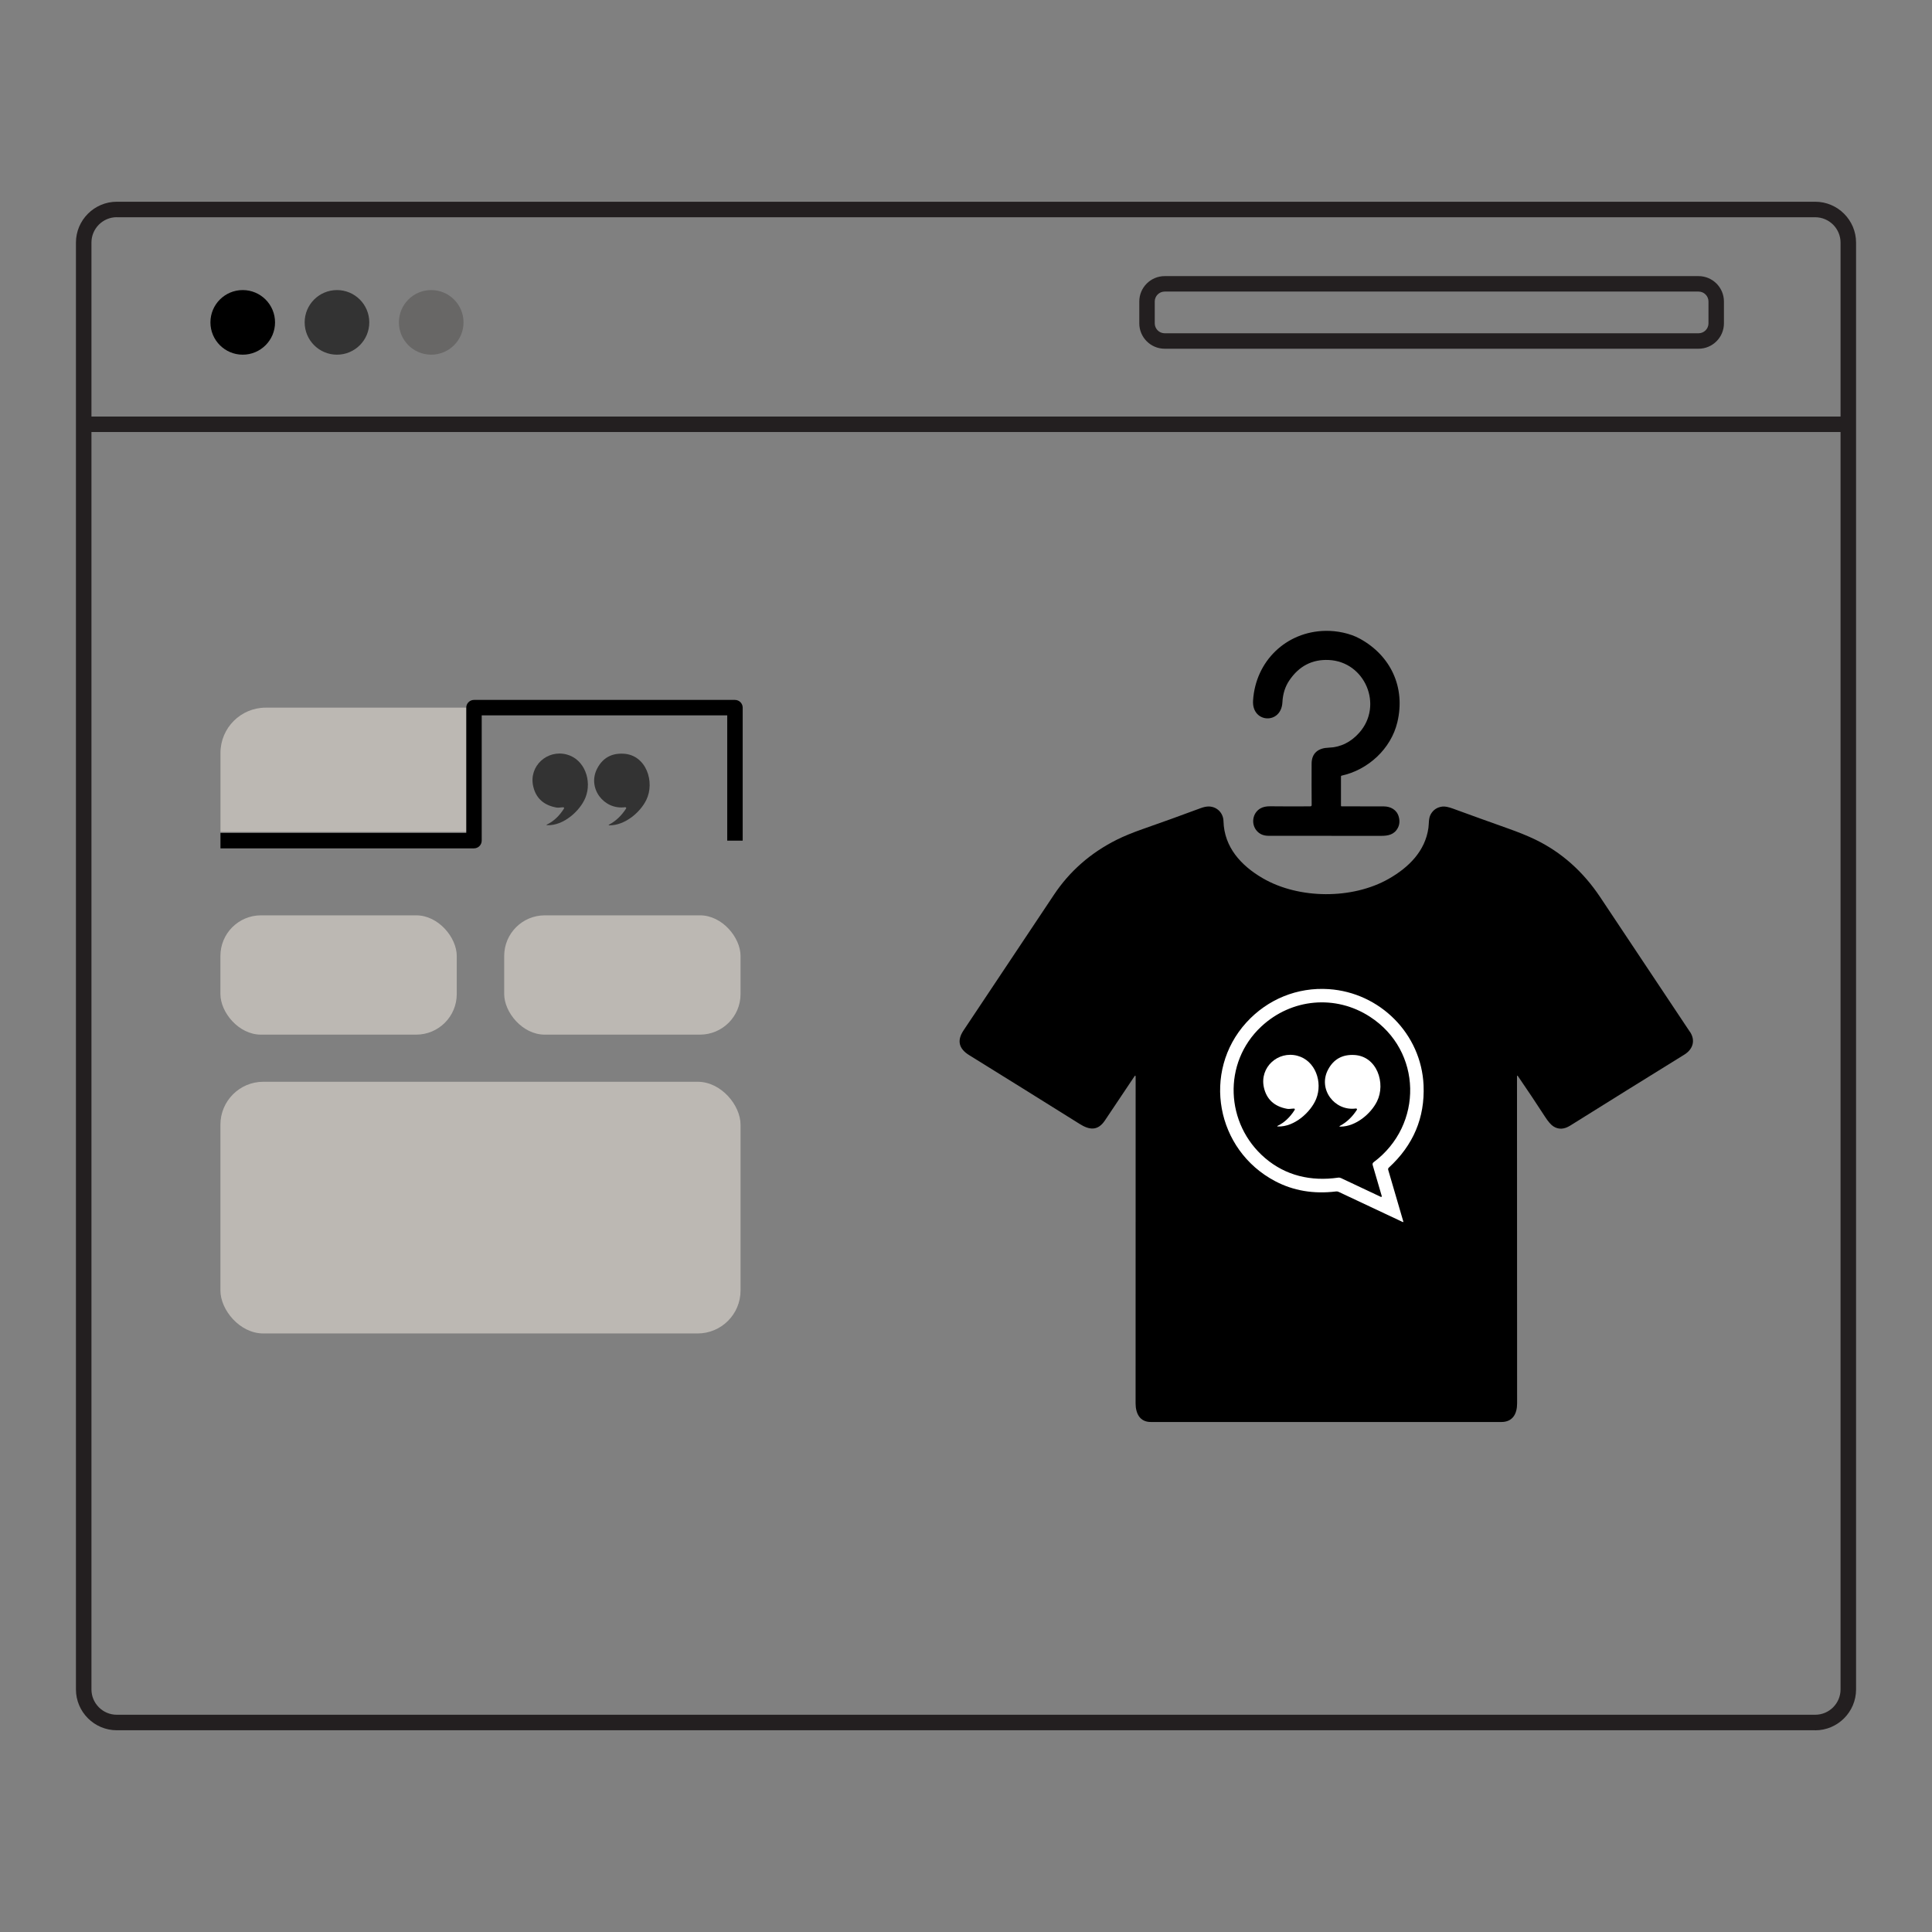 <?xml version="1.0" encoding="UTF-8"?>
<svg id="Layer_1" data-name="Layer 1" xmlns="http://www.w3.org/2000/svg" viewBox="0 0 360 360">
  <rect x="0" y="0" width="360" height="360" fill="#808080" stroke="none"/>
  <defs>
    <style>
      .cls-1, .cls-2, .cls-3, .cls-4, .cls-5, .cls-6 {
        stroke-width: 0px;
      }

      .cls-2 {
        fill: #333;
      }

      .cls-3 {
        fill: #fff;
      }

      .cls-4 {
        fill: #231f20;
      }

      .cls-5 {
        fill: #686766;
      }

      .cls-6 {
        fill: #bcb8b3;
      }
    </style>
  </defs>
  <g>
    <path class="cls-1" d="m250,150.25c2.63,0,5.23,0,7.83.01,1.28,0,2.45.62,2.81,1.94.21.77.15,1.47-.19,2.1-.68,1.25-1.83,1.45-3.11,1.45-6.84,0-13.82,0-20.95-.01-.97,0-1.73-.33-2.27-1-1.04-1.29-.7-3.26.7-4.08.48-.29,1.1-.43,1.85-.42,2.54.03,5.04.03,7.51.01.13,0,.23-.1.23-.23-.02-2.48-.02-5.05-.01-7.7,0-2.07,1.33-2.94,3.16-3,2.24-.08,4.14-1.01,5.73-2.8,4.51-5.11,1.06-13.24-5.7-13.54-3.09-.14-5.53,1.13-7.34,3.8-.79,1.16-1.21,2.52-1.29,4.06-.2,4.22-5.74,3.92-5.47-.3.46-7.38,6.2-12.87,13.49-12.99,2.1-.04,4.57.44,6.43,1.47,5.78,3.18,8.5,9.11,6.97,15.54-1.18,4.97-5.45,8.89-10.39,9.97-.08.02-.12.06-.12.14v5.46c0,.07.06.13.13.13h0Z"/>
    <path class="cls-1" d="m314.87,192.24c-5.49-8.24-11.05-16.59-16.67-25.03-3.2-4.81-7.23-8.39-12.08-10.75-1.43-.69-3.17-1.4-5.24-2.13-3.35-1.19-6.74-2.41-10.18-3.67-.81-.29-1.44-.42-1.9-.37-.98.11-1.71.58-2.19,1.42-.43.76-.33,1.68-.44,2.53-.59,4.33-3.65,7.38-7.41,9.52-6.76,3.85-16.73,3.8-23.46-.11-4.06-2.36-7.19-5.79-7.32-10.63-.04-1.51-1.16-2.67-2.65-2.74-.46-.02-.99.08-1.58.3-3.73,1.39-7.32,2.68-10.78,3.89-1.94.68-3.57,1.35-4.89,2.01-4.87,2.44-8.77,5.86-11.7,10.26-5.53,8.28-11.14,16.7-16.85,25.28-1.24,1.86-.88,3.39,1.06,4.59,6.61,4.09,13.46,8.36,20.57,12.81,1.76,1.11,3.36,1.4,4.72-.63,2.01-3,3.83-5.74,5.49-8.2.16-.24.24-.21.24.07,0,20.44-.01,40.71-.01,60.81,0,1.89.78,3.51,2.85,3.5,21.12,0,42.89-.01,65.31,0,2.12,0,2.93-1.54,2.93-3.46,0-20.47,0-40.77-.02-60.89,0-.24.07-.26.2-.06,1.7,2.47,3.36,4.97,4.99,7.48.61.96,1.16,1.58,1.63,1.87.95.59,1.97.53,3.08-.16,7.06-4.42,14.16-8.83,21.29-13.24,1.56-.97,2.14-2.61,1.02-4.28Z"/>
  </g>
  <g>
    <g>
      <path class="cls-4" d="m338.23,322.41H21.77c-4.2,0-7.62-3.42-7.62-7.62V45.21c0-4.2,3.42-7.62,7.62-7.62h316.46c4.2,0,7.62,3.42,7.62,7.62v269.59c0,4.2-3.42,7.62-7.62,7.62ZM21.77,40.47c-2.61,0-4.73,2.12-4.73,4.73v269.59c0,2.61,2.12,4.73,4.73,4.73h316.46c2.61,0,4.73-2.12,4.73-4.73V45.21c0-2.61-2.12-4.73-4.73-4.73H21.77Z"/>
      <rect class="cls-4" x="15.6" y="77.62" width="328.81" height="2.88"/>
      <path class="cls-4" d="m316.5,64.98h-99.48c-2.61,0-4.73-2.12-4.73-4.73v-4.07c0-2.61,2.12-4.73,4.73-4.73h99.48c2.61,0,4.73,2.12,4.73,4.73v4.07c0,2.61-2.12,4.73-4.73,4.73Zm-99.48-10.65c-1.02,0-1.85.83-1.85,1.85v4.07c0,1.02.83,1.85,1.85,1.85h99.48c1.02,0,1.85-.83,1.85-1.85v-4.07c0-1.02-.83-1.85-1.85-1.85h-99.48Z"/>
    </g>
    <circle class="cls-1" cx="45.23" cy="60.07" r="6.02"/>
    <circle class="cls-2" cx="62.79" cy="60.07" r="6.02"/>
    <circle class="cls-5" cx="80.35" cy="60.07" r="6.02"/>
    <path class="cls-3" d="m258.67,217.98l2.82,9.64c.02.06-.05.12-.1.09l-11.97-5.63c-.15-.07-.31-.09-.47-.07-4.17.51-7.95-.13-11.33-1.91-11.05-5.81-13.71-20.4-5.38-29.57,3.95-4.34,9.51-6.61,15.36-6.22,9.52.64,17.24,8.33,17.66,17.91.26,6.04-1.9,11.16-6.48,15.36-.12.11-.15.24-.11.39m-2.7-1.42c9.29-6.94,9.06-20.75-.68-27.08-6.39-4.17-14.63-3.45-20.27,1.81-7.25,6.77-6.7,18.18.71,24.51,3.84,3.28,8.54,4.37,13.6,3.65.19-.03.38,0,.55.08l7.42,3.5c.1.04.2-.04.17-.15l-1.69-5.78c-.06-.22,0-.4.18-.53h0Z"/>
    <path class="cls-3" d="m241.05,206.57c-.37,0-.82.11-1.17.05-2.43-.43-3.89-1.78-4.38-4.03-.8-3.72,2.62-6.81,6.23-5.87,3.4.89,4.77,4.95,3.52,8.04-.99,2.46-4.09,5.27-7.11,5.14-.19,0-.2-.05-.03-.14,1.2-.58,2.23-1.54,3.1-2.89.13-.2.07-.3-.16-.31h0Z"/>
    <path class="cls-3" d="m252.66,206.55c-3.97.56-7.14-3.6-5.19-7.25,1.02-1.92,2.64-2.83,4.85-2.72,4.28.2,5.93,5.29,4.27,8.64-1.15,2.33-3.98,4.71-6.82,4.71-.24,0-.25-.06-.04-.17,1.21-.65,2.24-1.63,3.1-2.95.08-.12-.02-.28-.16-.25h0Z"/>
    <path class="cls-2" d="m104.89,150.43c-.37,0-.82.11-1.17.05-2.43-.43-3.89-1.78-4.38-4.03-.8-3.72,2.62-6.81,6.23-5.87,3.4.89,4.77,4.95,3.52,8.04-.99,2.46-4.09,5.27-7.11,5.14-.19,0-.2-.05-.03-.14,1.2-.58,2.23-1.54,3.1-2.89.13-.2.07-.3-.16-.31h0Z"/>
    <path class="cls-2" d="m116.49,150.41c-3.97.56-7.14-3.6-5.19-7.25,1.02-1.92,2.64-2.83,4.85-2.72,4.28.2,5.93,5.29,4.27,8.64-1.15,2.33-3.98,4.71-6.82,4.71-.24,0-.25-.06-.04-.17,1.21-.65,2.24-1.63,3.1-2.95.08-.12-.02-.28-.16-.25h0Z"/>
    <rect class="cls-6" x="41.07" y="201.57" width="96.92" height="46.9" rx="8" ry="8"/>
    <rect class="cls-6" x="41.07" y="170.56" width="44.04" height="22.23" rx="7.56" ry="7.56"/>
    <path class="cls-6" d="m49.51,131.86h38.81v23.16h-47.24v-14.72c0-4.66,3.78-8.44,8.44-8.44Z"/>
    <rect class="cls-6" x="93.95" y="170.56" width="44.04" height="22.23" rx="7.56" ry="7.56"/>
    <path class="cls-1" d="m88.32,158.08h-47.24v-2.88h45.8v-23.34c0-.8.65-1.44,1.44-1.44h48.63c.8,0,1.44.65,1.44,1.44v24.78h-2.88v-23.34h-45.75v23.34c0,.8-.65,1.44-1.44,1.44Z"/>
  </g>
</svg>